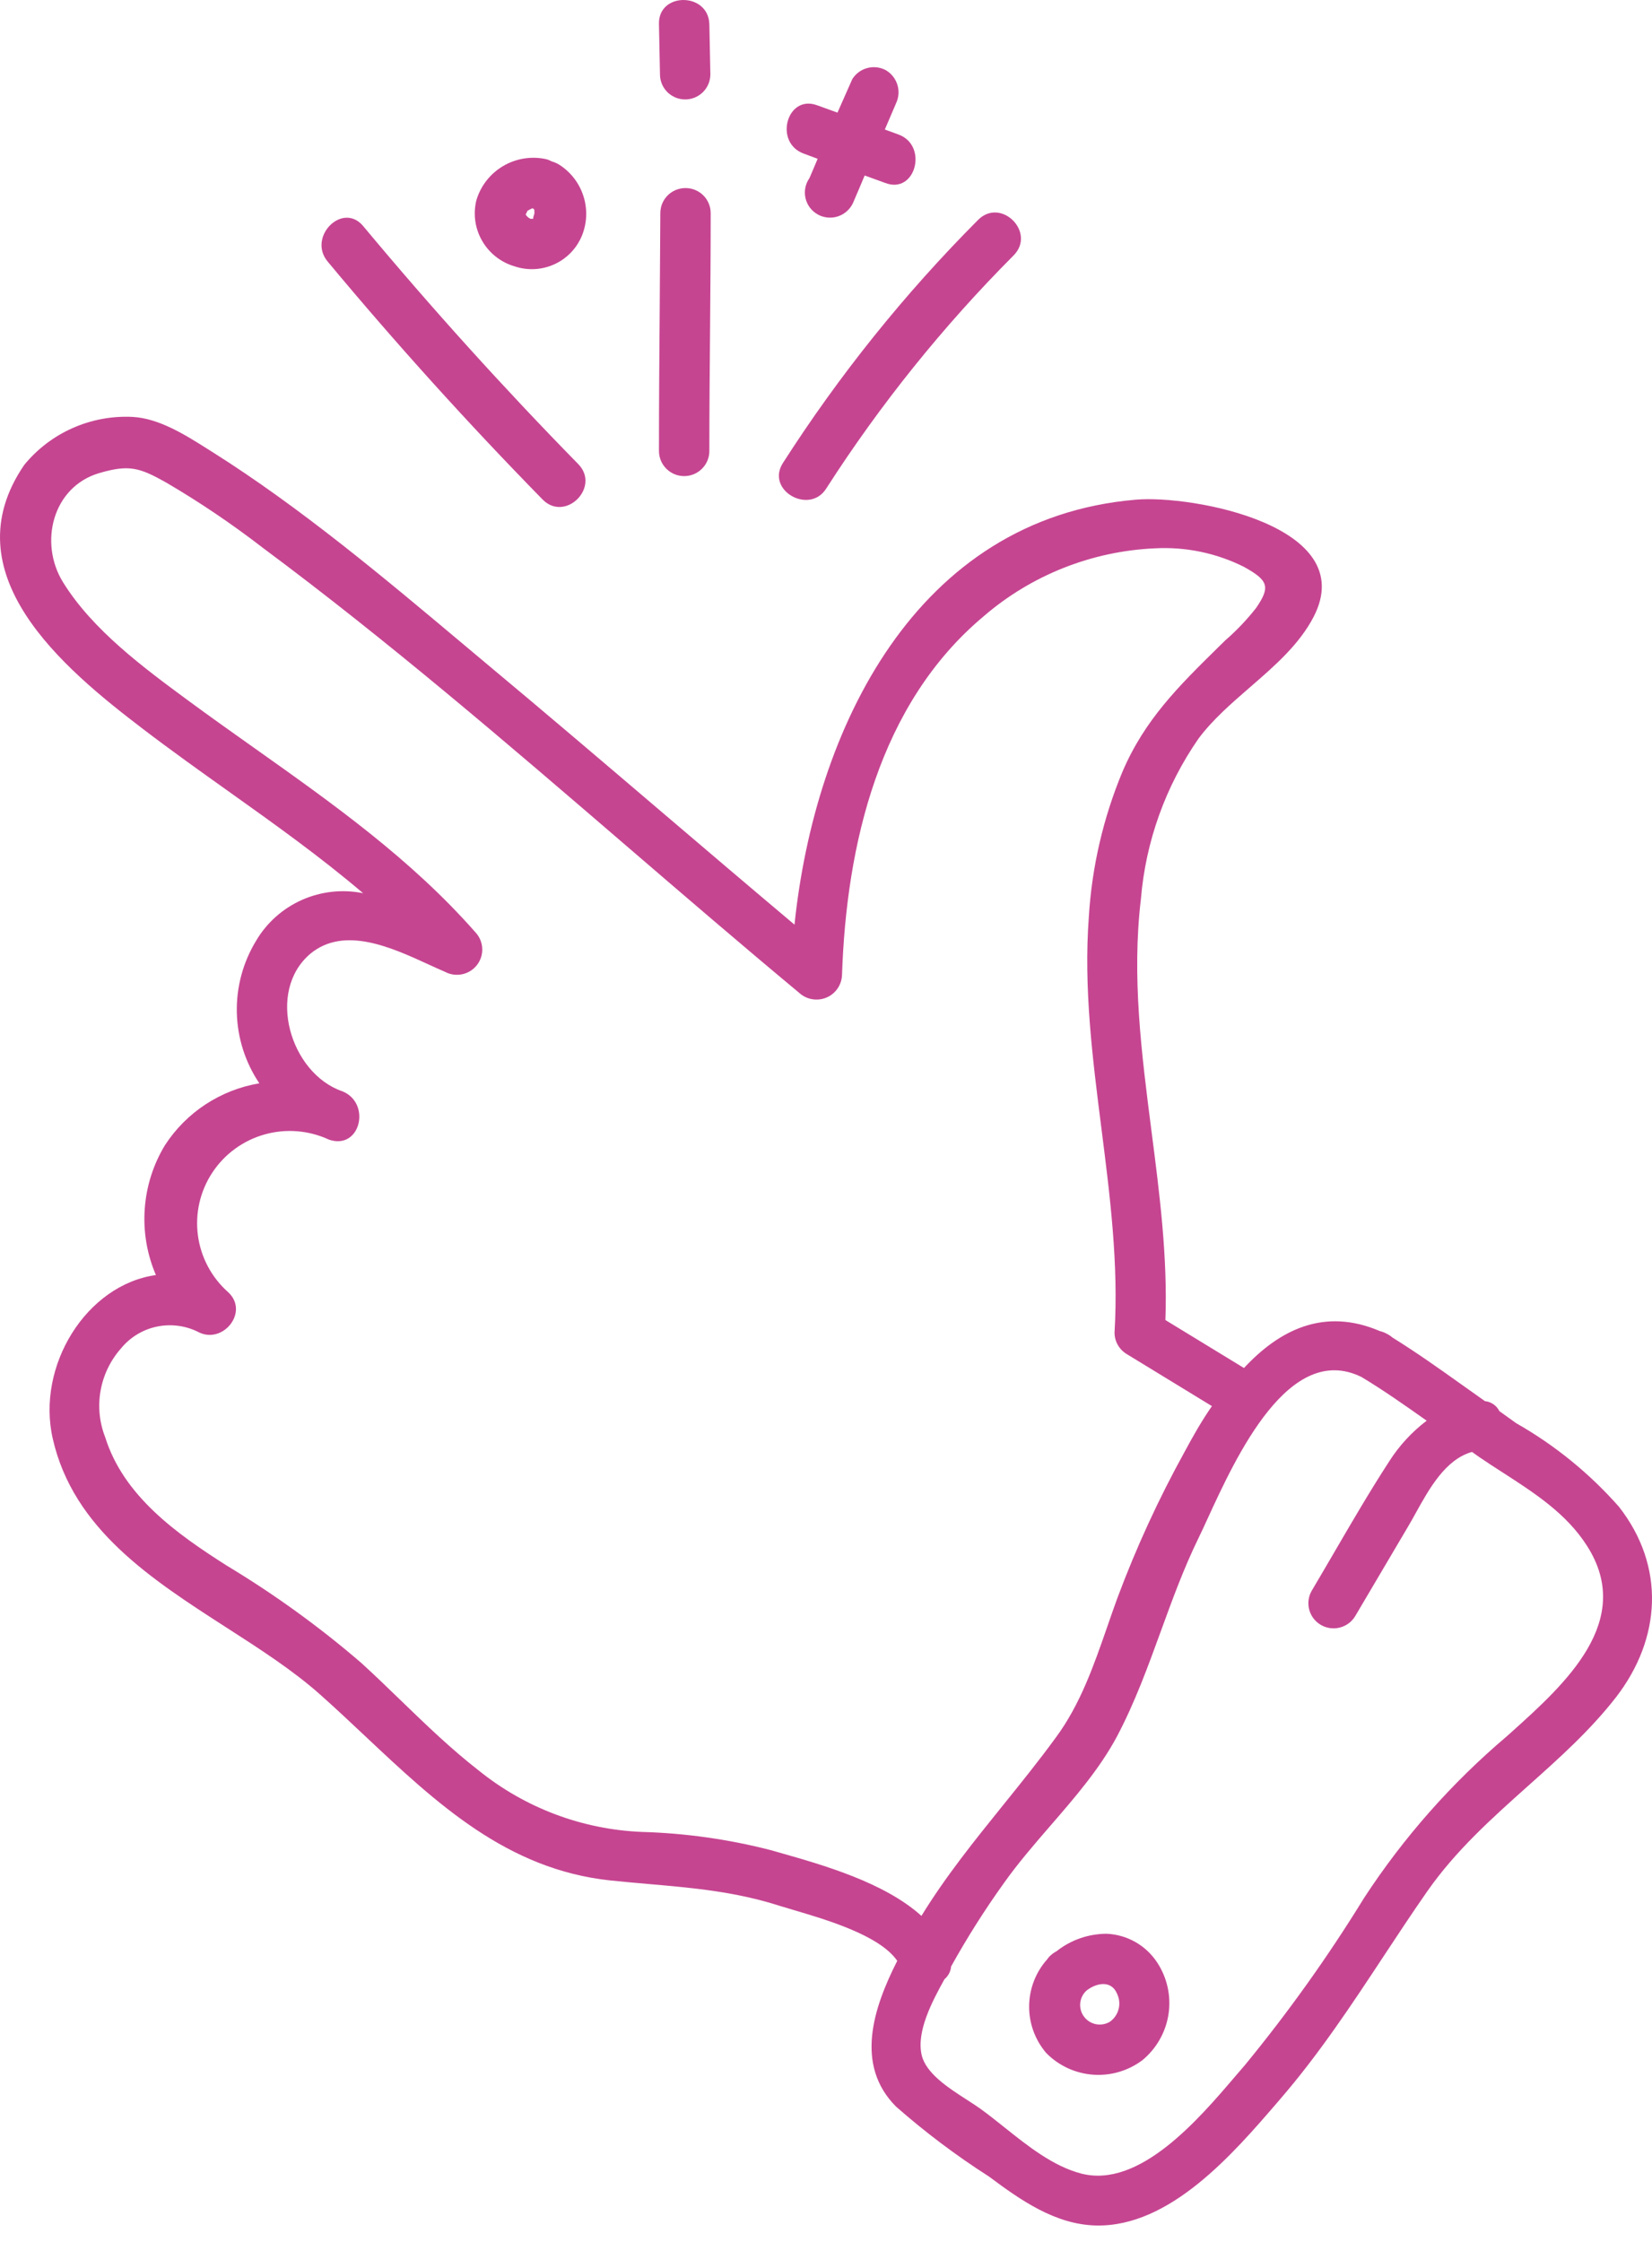<svg width="56" height="76" viewBox="0 0 56 76" fill="none" xmlns="http://www.w3.org/2000/svg">
<path d="M26.539 15.697C25.947 16.621 27.444 17.471 28.013 16.553C29.841 13.705 31.969 11.058 34.36 8.658C35.134 7.876 33.927 6.675 33.153 7.457C30.659 9.961 28.442 12.723 26.539 15.697Z" fill="#C64591"/>
<path d="M22.363 10.456C22.35 12.068 22.338 13.679 22.338 15.289C22.338 15.515 22.428 15.731 22.588 15.89C22.748 16.05 22.965 16.14 23.192 16.14C23.418 16.14 23.636 16.05 23.796 15.89C23.956 15.731 24.046 15.515 24.046 15.289C24.046 13.947 24.057 12.604 24.069 11.261C24.08 9.917 24.091 8.571 24.091 7.225C24.091 6.999 24.001 6.783 23.841 6.623C23.681 6.464 23.464 6.375 23.238 6.375C23.011 6.375 22.794 6.464 22.634 6.623C22.474 6.783 22.384 6.999 22.384 7.225C22.379 8.303 22.371 9.38 22.363 10.456Z" fill="#C64591"/>
<path d="M22.338 0.82L22.372 2.521C22.372 2.746 22.462 2.962 22.622 3.122C22.782 3.281 23 3.371 23.226 3.371C23.453 3.371 23.67 3.281 23.83 3.122C23.99 2.962 24.08 2.746 24.08 2.521L24.046 0.82C24.012 -0.273 22.304 -0.273 22.338 0.82Z" fill="#C64591"/>
<path d="M11.108 8.868C13.426 11.653 15.855 14.341 18.393 16.933C19.162 17.715 20.369 16.514 19.6 15.731C17.065 13.143 14.637 10.455 12.314 7.667C11.614 6.822 10.413 8.035 11.108 8.868Z" fill="#C64591"/>
<path d="M29.311 5.949L30 6.199C31.036 6.607 31.474 4.935 30.461 4.561L29.994 4.391L30.375 3.501C30.468 3.305 30.484 3.081 30.42 2.873C30.355 2.666 30.216 2.489 30.028 2.379C29.835 2.276 29.61 2.25 29.398 2.307C29.186 2.364 29.005 2.499 28.89 2.685L28.389 3.818L27.7 3.569C26.675 3.189 26.22 4.833 27.245 5.207L27.717 5.383C27.626 5.598 27.535 5.819 27.438 6.04C27.37 6.137 27.323 6.246 27.3 6.362C27.277 6.478 27.278 6.597 27.304 6.713C27.33 6.828 27.379 6.936 27.449 7.032C27.52 7.127 27.609 7.206 27.712 7.265C27.758 7.292 27.807 7.314 27.858 7.332C27.919 7.352 27.982 7.367 28.046 7.373C28.164 7.386 28.283 7.374 28.396 7.338C28.509 7.302 28.613 7.244 28.702 7.165C28.791 7.087 28.863 6.992 28.913 6.885C29.049 6.573 29.18 6.261 29.311 5.949Z" fill="#C64591"/>
<path fill-rule="evenodd" clip-rule="evenodd" d="M16.346 8.169C16.586 8.584 16.977 8.891 17.437 9.027C17.89 9.181 18.384 9.152 18.816 8.948C19.248 8.744 19.582 8.379 19.748 7.933C19.905 7.511 19.912 7.049 19.769 6.623C19.627 6.196 19.342 5.831 18.963 5.587C18.922 5.561 18.879 5.539 18.835 5.519C18.793 5.501 18.75 5.486 18.707 5.473C18.673 5.455 18.639 5.439 18.604 5.425C18.572 5.413 18.54 5.402 18.507 5.394C18.008 5.286 17.486 5.372 17.048 5.633C16.609 5.894 16.287 6.311 16.145 6.8C16.034 7.265 16.105 7.755 16.346 8.169ZM18.072 7.417H17.972V7.412C17.907 7.381 17.854 7.332 17.819 7.27C17.837 7.247 17.881 7.145 17.881 7.145L18.029 7.066H18.075L18.115 7.117C18.112 7.138 18.112 7.159 18.115 7.179V7.236C18.113 7.244 18.111 7.253 18.111 7.261C18.099 7.273 18.069 7.392 18.072 7.417Z" fill="#C64591"/>
<path fill-rule="evenodd" clip-rule="evenodd" d="M37.048 70.331C37.649 70.376 38.245 70.201 38.726 69.839C39.203 69.445 39.518 68.889 39.611 68.279C39.703 67.668 39.566 67.045 39.227 66.529C39.04 66.243 38.788 66.006 38.491 65.836C38.194 65.667 37.861 65.57 37.519 65.554C36.898 65.554 36.296 65.764 35.811 66.149C35.771 66.17 35.732 66.194 35.695 66.221C35.672 66.238 35.65 66.255 35.629 66.274C35.578 66.316 35.534 66.365 35.498 66.421C35.109 66.857 34.892 67.418 34.886 68.002C34.879 68.585 35.085 69.15 35.464 69.595C35.884 70.024 36.448 70.286 37.048 70.331ZM36.836 67.475C37.183 67.209 37.684 67.124 37.872 67.6C37.946 67.76 37.963 67.941 37.918 68.111C37.873 68.282 37.77 68.432 37.627 68.535C37.485 68.621 37.316 68.651 37.153 68.62C36.99 68.588 36.845 68.497 36.746 68.364C36.647 68.232 36.602 68.067 36.618 67.902C36.635 67.738 36.712 67.586 36.836 67.475Z" fill="#C64591"/>
<path fill-rule="evenodd" clip-rule="evenodd" d="M46.907 66.309C47.388 65.58 47.87 64.849 48.374 64.126C49.34 62.739 50.569 61.642 51.79 60.55C52.85 59.604 53.904 58.662 54.777 57.54C56.314 55.551 56.462 53.103 54.88 51.079C53.884 49.949 52.707 48.991 51.396 48.246L50.827 47.837C50.781 47.745 50.711 47.664 50.626 47.605C50.54 47.546 50.441 47.509 50.337 47.498C50.08 47.316 49.823 47.134 49.567 46.951C48.788 46.396 48.009 45.842 47.195 45.338C47.142 45.291 47.083 45.251 47.019 45.219C46.942 45.176 46.86 45.144 46.774 45.123C44.879 44.312 43.365 45.089 42.169 46.375L39.505 44.749C39.582 42.604 39.308 40.471 39.033 38.341C38.697 35.726 38.361 33.113 38.674 30.484C38.835 28.527 39.51 26.646 40.632 25.032C41.11 24.393 41.74 23.847 42.37 23.3C43.205 22.577 44.042 21.852 44.532 20.906C46.12 17.823 40.405 16.774 38.504 16.939C31.036 17.573 27.62 24.72 26.932 31.345C25.421 30.073 23.918 28.793 22.416 27.513C20.438 25.827 18.46 24.141 16.464 22.476C16.227 22.277 15.989 22.077 15.751 21.878C12.998 19.566 10.194 17.211 7.192 15.318C7.139 15.284 7.085 15.251 7.03 15.216C6.278 14.741 5.391 14.181 4.493 14.133C3.796 14.099 3.101 14.228 2.463 14.511C1.825 14.793 1.263 15.221 0.822 15.76C-1.699 19.444 2.137 22.646 4.835 24.703C5.788 25.432 6.765 26.127 7.74 26.822C9.299 27.933 10.856 29.042 12.309 30.28C11.611 30.138 10.887 30.218 10.237 30.506C9.587 30.795 9.043 31.278 8.683 31.889C8.236 32.622 8.009 33.466 8.028 34.322C8.047 35.179 8.312 36.012 8.791 36.724C8.141 36.833 7.521 37.076 6.97 37.437C6.419 37.798 5.95 38.269 5.592 38.821C5.194 39.478 4.959 40.22 4.906 40.986C4.852 41.751 4.982 42.518 5.285 43.224C2.928 43.553 1.221 46.302 1.79 48.778C2.488 51.834 5.129 53.534 7.683 55.178C8.815 55.907 9.93 56.624 10.851 57.444C11.368 57.903 11.872 58.378 12.375 58.851C14.795 61.127 17.18 63.371 20.682 63.746C21.118 63.792 21.545 63.829 21.966 63.866C23.483 63.998 24.925 64.124 26.431 64.608C26.566 64.65 26.725 64.697 26.902 64.749C28.021 65.079 29.825 65.611 30.415 66.472C29.601 68.076 28.969 70.003 30.375 71.414C31.362 72.282 32.415 73.075 33.523 73.783C34.587 74.577 35.771 75.415 37.16 75.444C39.666 75.494 41.804 73.009 43.304 71.267L43.382 71.176C44.709 69.641 45.805 67.98 46.907 66.309ZM37.895 45.599C37.97 45.728 38.078 45.836 38.208 45.911L41.082 47.667C40.724 48.183 40.428 48.71 40.154 49.22C39.274 50.814 38.513 52.469 37.877 54.174C37.76 54.493 37.648 54.818 37.535 55.143C37.08 56.455 36.619 57.784 35.788 58.906C35.211 59.697 34.606 60.447 34.004 61.193C33.029 62.403 32.062 63.601 31.235 64.948C29.978 63.813 27.904 63.224 26.411 62.8C26.309 62.771 26.209 62.742 26.112 62.715C24.69 62.35 23.231 62.144 21.763 62.102C19.739 62.02 17.797 61.288 16.225 60.017C15.289 59.289 14.441 58.469 13.593 57.65C13.147 57.218 12.7 56.785 12.24 56.367C10.819 55.143 9.295 54.042 7.687 53.074C6.002 52.003 4.192 50.722 3.566 48.722C3.369 48.219 3.315 47.673 3.41 47.142C3.504 46.612 3.743 46.117 4.101 45.712C4.406 45.338 4.829 45.078 5.302 44.975C5.774 44.873 6.268 44.932 6.702 45.145C7.539 45.605 8.461 44.482 7.738 43.808C7.173 43.309 6.808 42.624 6.709 41.879C6.61 41.134 6.783 40.378 7.198 39.75C7.612 39.122 8.24 38.663 8.967 38.458C9.693 38.253 10.469 38.316 11.153 38.634C12.218 38.996 12.593 37.398 11.609 36.996C9.844 36.395 9.002 33.607 10.527 32.326C11.674 31.386 13.266 32.116 14.53 32.696C14.722 32.784 14.907 32.869 15.081 32.943C15.26 33.04 15.468 33.069 15.668 33.027C15.867 32.985 16.045 32.874 16.169 32.713C16.294 32.552 16.357 32.353 16.347 32.15C16.337 31.947 16.256 31.754 16.117 31.606C13.937 29.126 11.279 27.241 8.613 25.352C7.867 24.823 7.12 24.294 6.383 23.751C4.875 22.64 3.139 21.359 2.137 19.738C1.312 18.407 1.778 16.508 3.361 16.038C4.374 15.743 4.721 15.845 5.638 16.361C6.777 17.029 7.872 17.769 8.916 18.576C13.17 21.739 17.196 25.202 21.22 28.663C23.167 30.338 25.114 32.012 27.085 33.652C27.207 33.765 27.358 33.842 27.522 33.871C27.686 33.901 27.855 33.883 28.009 33.82C28.163 33.757 28.295 33.65 28.389 33.514C28.484 33.378 28.537 33.217 28.543 33.051C28.691 28.642 29.795 23.87 33.335 20.9C34.958 19.497 37.011 18.682 39.158 18.588C40.2 18.533 41.237 18.75 42.169 19.217C42.995 19.676 43.074 19.891 42.579 20.611C42.266 21.01 41.915 21.378 41.532 21.711C41.445 21.796 41.359 21.881 41.273 21.965C39.957 23.261 38.802 24.398 38.048 26.165C37.398 27.727 37.013 29.386 36.91 31.073C36.73 33.48 37.033 35.865 37.336 38.251C37.628 40.55 37.92 42.851 37.781 45.174C37.781 45.323 37.82 45.47 37.895 45.599ZM50.95 49.924C52.019 50.614 53.105 51.314 53.798 52.406C55.425 54.949 53.049 57.087 51.248 58.708L51.077 58.861C49.207 60.445 47.577 62.291 46.239 64.341C45.023 66.32 43.673 68.213 42.198 70.009C42.1 70.121 41.996 70.243 41.886 70.372C40.629 71.847 38.621 74.202 36.642 73.681C35.693 73.429 34.847 72.754 34.049 72.117C33.77 71.894 33.497 71.676 33.227 71.482C33.095 71.388 32.942 71.289 32.779 71.184C32.148 70.778 31.381 70.284 31.241 69.657C31.064 68.869 31.588 67.866 32.015 67.096C32.135 66.995 32.214 66.854 32.237 66.699V66.67C32.779 65.693 33.378 64.746 34.03 63.837C34.508 63.162 35.059 62.525 35.61 61.888C36.443 60.926 37.277 59.962 37.866 58.861C38.474 57.708 38.914 56.497 39.354 55.288C39.738 54.233 40.122 53.179 40.615 52.167C40.709 51.975 40.816 51.743 40.934 51.485C41.907 49.367 43.698 45.469 46.154 46.681C46.916 47.14 47.639 47.651 48.362 48.161C47.861 48.541 47.431 49.008 47.093 49.538C46.447 50.533 45.837 51.578 45.231 52.619C44.977 53.054 44.724 53.489 44.469 53.919C44.354 54.113 44.322 54.345 44.379 54.564C44.436 54.782 44.578 54.969 44.773 55.083C44.969 55.198 45.202 55.23 45.421 55.173C45.641 55.116 45.828 54.975 45.943 54.78L47.736 51.742C47.82 51.601 47.906 51.446 47.995 51.285C48.451 50.463 49 49.471 49.899 49.22L50.138 49.39C50.403 49.572 50.676 49.748 50.95 49.924Z" fill="#C64591"/>
</svg>
